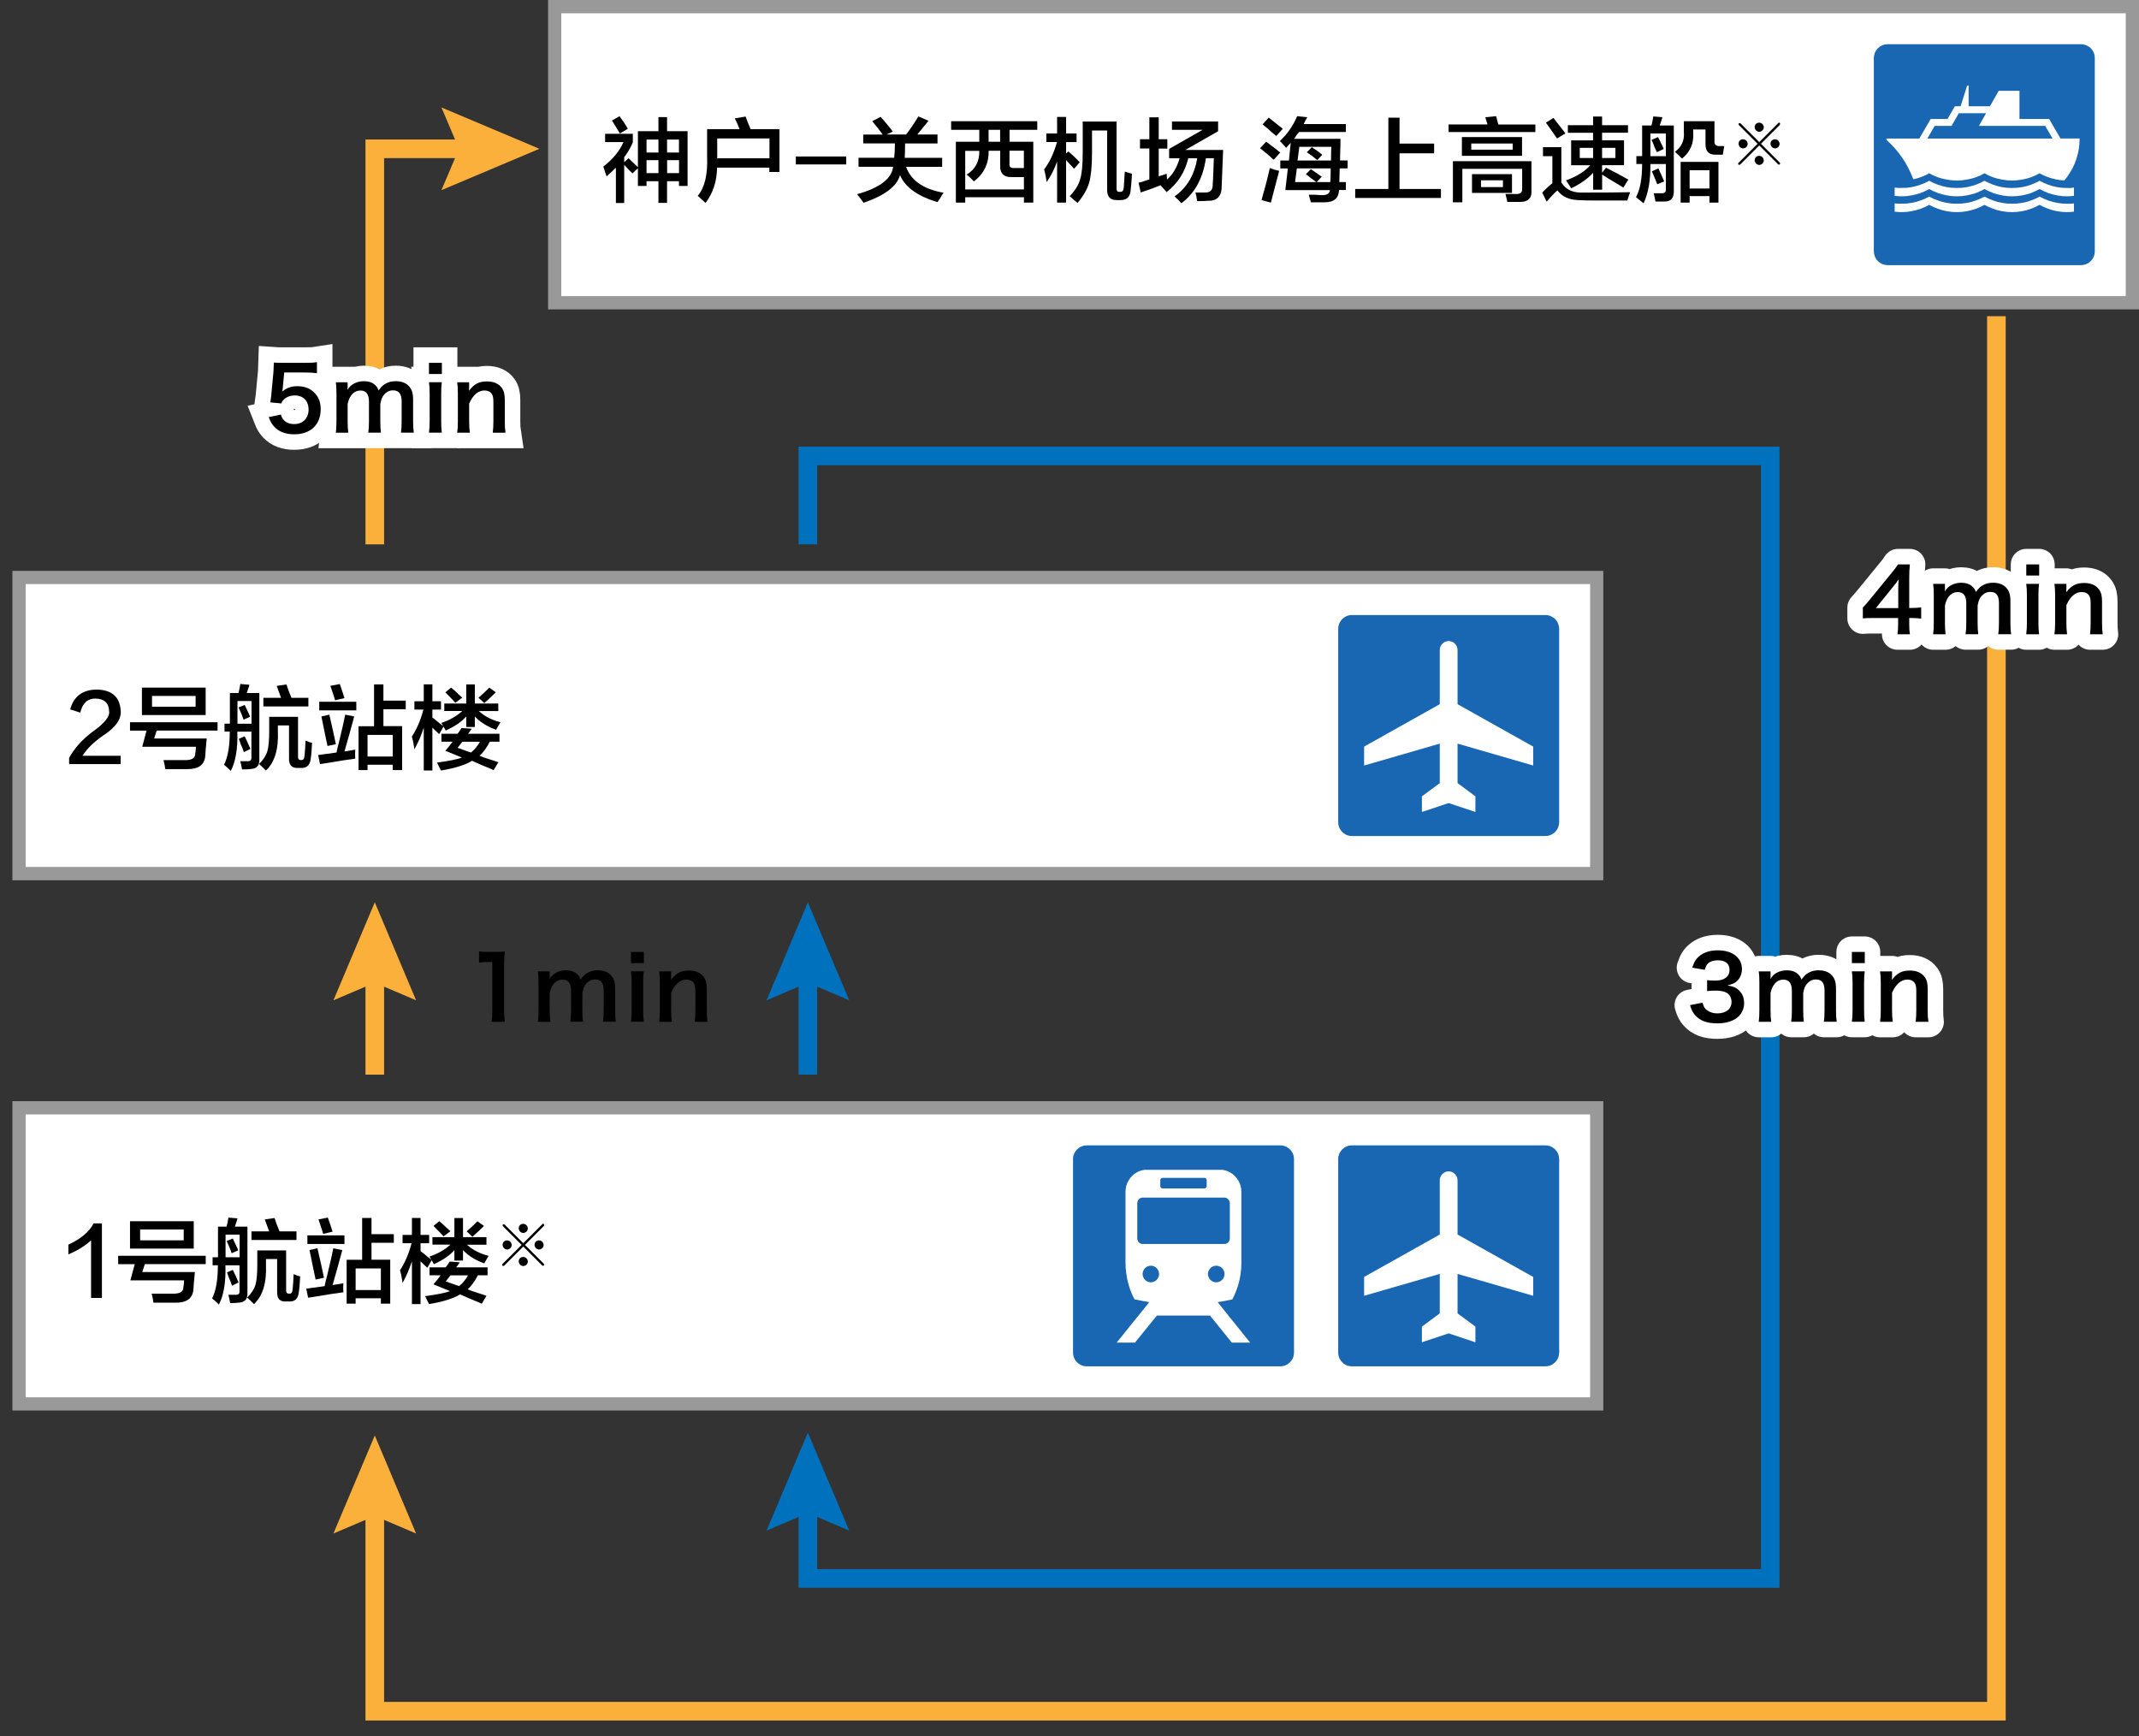<?xml version="1.0" encoding="UTF-8"?>
<svg xmlns="http://www.w3.org/2000/svg" width="345" height="280" viewBox="0 0 345 280">
  <rect x="0" y="0" width="345" height="280" fill="#333333" stroke="none"/>
  <defs>
    <style>
      .cls-1 {
        fill: #1967b2;
      }

      .cls-1, .cls-2, .cls-3, .cls-4, .cls-5, .cls-6, .cls-7 {
        stroke-width: 0px;
      }

      .cls-2, .cls-8, .cls-9, .cls-10, .cls-11 {
        fill: none;
      }

      .cls-8 {
        stroke: #fbb03b;
      }

      .cls-8, .cls-9 {
        stroke-miterlimit: 10;
        stroke-width: 3px;
      }

      .cls-3 {
        fill: #fbb03b;
      }

      .cls-4 {
        fill: #999;
      }

      .cls-5 {
        fill: #000;
      }

      .cls-9 {
        stroke: #0071bc;
      }

      .cls-10, .cls-11 {
        stroke: #fff;
        stroke-width: 5px;
      }

      .cls-11 {
        stroke-linecap: round;
        stroke-linejoin: round;
      }

      .cls-6 {
        fill: #fff;
      }

      .cls-7 {
        fill: #0071bc;
      }
    </style>
  </defs>
  <g id="_レイヤー_1" data-name="レイヤー 1">
    <rect class="cls-2" width="345" height="280"/>
    <g>
      <rect class="cls-6" x="89.47" y="1.07" width="254.47" height="47.76"/>
      <path class="cls-4" d="M342.86,2.14v45.62H90.53V2.14h252.33M345,0H88.4v49.9h256.6V0h0Z"/>
    </g>
    <g>
      <polygon class="cls-1" points="304.47 42.77 304.1 42.73 303.76 42.65 303.44 42.52 303.15 42.33 302.89 42.11 302.66 41.85 302.48 41.56 302.35 41.24 302.27 40.9 302.23 40.53 302.23 9.35 302.27 9 302.35 8.64 302.48 8.33 302.66 8.04 302.89 7.78 303.15 7.56 303.44 7.38 303.76 7.24 304.1 7.16 304.47 7.13 335.64 7.13 336 7.16 336.34 7.24 336.66 7.38 336.96 7.56 337.22 7.78 337.44 8.04 337.62 8.33 337.76 8.64 337.84 9 337.87 9.35 337.87 40.53 337.84 40.9 337.76 41.24 337.62 41.56 337.44 41.85 337.22 42.11 336.96 42.33 336.66 42.52 336.34 42.65 336 42.73 335.64 42.77 304.47 42.77"/>
      <path class="cls-6" d="M305.59,30.25l.55.06h.56s.8-.02.8-.02l.78-.1.76-.17.73-.23.72-.29.67-.34.67.34.72.29.73.23.76.17.78.1.8.03.8-.03.78-.1.76-.17.74-.23.7-.29.67-.34.69.34.7.29.72.23.76.17.78.1.8.03.8-.03.78-.1.76-.17.73-.23.7-.29.67-.34.68.34.7.29.73.23.76.17.77.1.8.03h.56s.55-.07.55-.07v1.34l-.55.05-.56.02-.8-.03-.77-.11-.76-.17-.73-.22-.7-.3-.68-.34-.67.34-.7.3-.73.22-.76.17-.78.11-.8.03-.8-.03-.78-.11-.76-.17-.72-.22-.7-.3-.69-.34-.67.34-.7.3-.74.22-.76.17-.78.11-.8.03-.8-.03-.78-.11-.76-.17-.73-.22-.72-.3-.67-.34-.67.34-.72.3-.73.22-.76.17-.78.11-.8.03-.56-.02-.55-.05v-1.34ZM305.59,32.8l.55.05h.56s.8-.02.8-.02l.78-.1.76-.16.73-.24.72-.28.67-.34.67.34.72.28.73.24.76.16.78.1.8.03.8-.03.78-.1.76-.16.74-.24.7-.28.67-.34.69.34.7.28.72.24.76.16.78.1.8.03.8-.03.78-.1.76-.16.73-.24.7-.28.67-.34.68.34.7.28.73.24.76.16.77.1.8.03h.56s.55-.06.55-.06v1.34l-.55.05-.56.02-.8-.03-.77-.11-.76-.17-.73-.23-.7-.29-.68-.34-.67.34-.7.29-.73.23-.76.17-.78.11-.8.03-.8-.03-.78-.11-.76-.17-.72-.23-.7-.29-.69-.34-.67.34-.7.29-.74.23-.76.17-.78.11-.8.03-.8-.03-.78-.11-.76-.17-.73-.23-.72-.29-.67-.34-.67.34-.72.29-.73.23-.76.17-.78.11-.8.03-.56-.02-.55-.05v-1.34Z"/>
      <path class="cls-6" d="M310.86,22.35l1.19-2.05h2.72l1.17-2.04h4.4l-1.16,2.04h10.69l1.19,2.05h-20.19ZM332.34,22.35l-1.83-3.16h-4.79v-4.54h-3.35l-1.41,2.49h-3.44v-3.34h-.23l-1.07,3.34h-.92l-1.18,2.05h-2.72l-1.83,3.16h-5.3v.22l.7.66.66.7.62.75.57.78.52.81.47.86.42.88.37.91.67-.17.65-.22.63-.26.61-.32.67.35.72.29.73.22.76.16.78.11.8.03.8-.03.78-.11.76-.16.74-.22.7-.29.67-.35.69.35.7.29.72.22.76.16.78.11.8.03.8-.03.78-.11.76-.16.73-.22.7-.29.67-.35.61.32.64.26.66.22.67.17.7.12.72.06.49-.63.44-.67.4-.69.34-.74.27-.76.23-.79.16-.8.1-.83.03-.85h-3.09Z"/>
    </g>
    <g>
      <rect class="cls-6" x="3.07" y="93.15" width="254.47" height="47.76"/>
      <path class="cls-4" d="M256.47,94.21v45.62H4.14v-45.62h252.33M258.6,92.08H2v49.9h256.6v-49.9h0Z"/>
    </g>
    <g>
      <rect class="cls-6" x="3.07" y="178.68" width="254.47" height="47.76"/>
      <path class="cls-4" d="M256.47,179.75v45.62H4.14v-45.62h252.33M258.6,177.61H2v49.9h256.6v-49.9h0Z"/>
    </g>
    <g>
      <polygon class="cls-1" points="175.29 220.38 174.93 220.35 174.59 220.27 174.27 220.13 173.98 219.95 173.72 219.73 173.5 219.47 173.31 219.18 173.18 218.86 173.09 218.51 173.07 218.16 173.07 186.96 173.09 186.6 173.18 186.26 173.31 185.94 173.5 185.66 173.72 185.39 173.98 185.17 174.27 184.98 174.59 184.85 174.93 184.76 175.29 184.74 206.49 184.74 206.84 184.76 207.19 184.85 207.51 184.98 207.8 185.17 208.06 185.39 208.28 185.66 208.47 185.94 208.6 186.26 208.68 186.6 208.71 186.96 208.71 218.16 208.68 218.51 208.6 218.86 208.47 219.18 208.28 219.47 208.06 219.73 207.8 219.95 207.51 220.13 207.19 220.27 206.84 220.35 206.49 220.38 175.29 220.38"/>
      <path class="cls-6" d="M194.82,205.49l.04-.27.08-.25.12-.23.16-.2.2-.17.23-.12.25-.08.27-.02.26.02.25.08.23.12.2.17.17.2.12.23.08.25.02.27-.02.27-.08.24-.12.23-.17.2-.2.17-.23.12-.25.08-.26.03-.27-.03-.25-.08-.23-.12-.2-.17-.16-.2-.12-.23-.08-.24-.04-.27ZM185.62,206.83l-.27-.03-.24-.08-.23-.12-.2-.17-.16-.2-.12-.23-.08-.24-.03-.27.03-.27.08-.25.12-.23.16-.2.2-.17.23-.12.24-.08.27-.02.26.02.25.08.23.12.2.17.16.2.12.23.08.25.03.27-.03.27-.08.24-.12.23-.16.2-.2.17-.23.12-.25.08-.26.03ZM183.43,199.75v-5.7l.03-.23.09-.22.13-.18.19-.14.21-.09.24-.03h13.14l.25.03.21.09.17.14.14.18.09.22.04.23v5.7l-.04.24-.09.21-.14.19-.17.13-.21.1-.25.02h-13.14l-.24-.02-.21-.1-.19-.13-.13-.19-.09-.21-.03-.24ZM187.14,190.34l.03-.14.08-.12.11-.06.13-.04h6.77l.15.04.11.06.08.12.03.14v.99l-.03.13-.08.11-.11.08-.15.03h-6.77l-.13-.03-.11-.08-.08-.11-.03-.13v-.99ZM196.41,210.02l1.19-.2,1.16-.24.37-.76.32-.79.27-.82.22-.84.15-.86.1-.89.03-.9v-11.52l-.03-.48-.1-.46-.15-.44-.21-.4-.26-.38-.29-.34-.33-.31-.39-.25-.4-.21-.43-.15-.46-.1h-12.59l-.46.1-.44.15-.41.21-.37.25-.33.31-.3.34-.25.38-.21.4-.15.44-.09.46-.04.48v11.52l.04.9.1.88.15.86.21.84.26.82.32.79.37.76,1.19.24,1.2.21-5.26,6.53h2.95l3.53-4.36h8.57l3.52,4.36h2.95l-5.23-6.52Z"/>
    </g>
    <g>
      <polygon class="cls-1" points="218.06 134.84 217.69 134.82 217.35 134.73 217.03 134.6 216.74 134.41 216.48 134.19 216.27 133.93 216.08 133.64 215.95 133.32 215.86 132.98 215.84 132.62 215.84 101.42 215.86 101.06 215.95 100.72 216.08 100.4 216.27 100.12 216.48 99.85 216.74 99.63 217.03 99.45 217.35 99.31 217.69 99.22 218.06 99.2 249.26 99.2 249.6 99.22 249.96 99.31 250.27 99.45 250.56 99.63 250.83 99.85 251.05 100.12 251.23 100.4 251.36 100.72 251.44 101.06 251.48 101.42 251.48 132.62 251.44 132.98 251.36 133.32 251.23 133.64 251.05 133.93 250.83 134.19 250.56 134.41 250.27 134.6 249.96 134.73 249.6 134.82 249.26 134.84 218.06 134.84"/>
      <polygon class="cls-6" points="233.65 103.39 233.93 103.43 234.21 103.51 234.45 103.64 234.66 103.82 234.83 104.04 234.98 104.29 235.06 104.58 235.09 104.88 235.09 113.58 247.29 120.42 247.29 123.47 235.09 119.94 235.09 126.31 237.97 128.44 237.97 130.96 233.65 129.53 229.34 130.96 229.34 128.44 232.22 126.31 232.22 119.94 220.02 123.47 220.02 120.42 232.22 113.58 232.22 104.88 232.24 104.58 232.33 104.29 232.46 104.04 232.64 103.82 232.86 103.64 233.1 103.51 233.36 103.43 233.65 103.39"/>
    </g>
    <g>
      <polygon class="cls-1" points="218.06 220.38 217.69 220.35 217.35 220.27 217.03 220.14 216.74 219.95 216.48 219.72 216.27 219.46 216.08 219.18 215.95 218.86 215.86 218.52 215.84 218.16 215.84 186.96 215.86 186.59 215.95 186.25 216.08 185.93 216.27 185.65 216.48 185.39 216.74 185.17 217.03 184.98 217.35 184.84 217.69 184.76 218.06 184.74 249.26 184.74 249.6 184.76 249.96 184.84 250.27 184.98 250.56 185.17 250.83 185.39 251.05 185.65 251.23 185.93 251.36 186.25 251.44 186.59 251.48 186.96 251.48 218.16 251.44 218.52 251.36 218.86 251.23 219.18 251.05 219.46 250.83 219.72 250.56 219.95 250.27 220.14 249.96 220.27 249.6 220.35 249.26 220.38 218.06 220.38"/>
      <polygon class="cls-6" points="233.65 188.93 233.93 188.96 234.21 189.04 234.45 189.18 234.66 189.36 234.83 189.57 234.98 189.83 235.06 190.12 235.09 190.41 235.09 199.12 247.29 205.96 247.29 209 235.09 205.47 235.09 211.84 237.97 213.97 237.97 216.5 233.65 215.06 229.34 216.5 229.34 213.97 232.22 211.84 232.22 205.47 220.02 209 220.02 205.96 232.22 199.12 232.22 190.41 232.24 190.12 232.33 189.83 232.46 189.57 232.64 189.36 232.86 189.18 233.1 189.04 233.36 188.96 233.65 188.93"/>
    </g>
    <g>
      <polyline class="cls-8" points="60.45 87.8 60.45 24 76.25 24"/>
      <polygon class="cls-3" points="71.2 30.67 74.03 24 71.2 17.33 87 24 71.2 30.67"/>
    </g>
    <g>
      <line class="cls-8" x1="60.45" y1="173.33" x2="60.45" y2="156.28"/>
      <polygon class="cls-3" points="67.11 161.34 60.45 158.5 53.78 161.34 60.45 145.53 67.11 161.34"/>
    </g>
    <g>
      <polyline class="cls-8" points="60.45 242.28 60.45 276 322 276 322 51"/>
      <polygon class="cls-3" points="53.78 247.34 60.45 244.5 67.11 247.34 60.45 231.53 53.78 247.34"/>
    </g>
    <g>
      <line class="cls-9" x1="130.3" y1="173.33" x2="130.3" y2="156.28"/>
      <polygon class="cls-7" points="136.97 161.34 130.3 158.5 123.64 161.34 130.3 145.53 136.97 161.34"/>
    </g>
    <g>
      <polyline class="cls-9" points="130.3 87.8 130.3 73.54 285.52 73.54 285.52 254.59 130.3 254.59 130.3 241.81"/>
      <polygon class="cls-7" points="136.97 246.87 130.3 244.04 123.64 246.87 130.3 231.07 136.97 246.87"/>
    </g>
  </g>
  <g id="_多言語用所要時間" data-name="多言語用所要時間">
    <g>
      <path class="cls-5" d="M79.29,164.81c.08-.55.11-1.1.11-1.84v-7.8h-.68c-.52,0-.93.03-1.46.08v-1.8c.44.07.75.08,1.42.08h1.3c.72,0,.93-.01,1.44-.07-.08.84-.11,1.49-.11,2.34v7.17c0,.75.03,1.26.11,1.84h-2.14Z"/>
      <path class="cls-5" d="M86.76,164.81c.07-.61.1-1.08.1-1.84v-4.45c0-.89-.03-1.3-.1-1.84h1.9v.72c0,.08,0,.3-.01.52.41-.86,1.46-1.42,2.63-1.42.76,0,1.39.21,1.83.64.25.23.37.41.54.85.48-.64.75-.89,1.19-1.12.47-.25.95-.37,1.59-.37.91,0,1.64.28,2.12.81.47.51.67,1.15.67,2.15v3.5c0,.79.03,1.26.11,1.84h-2.07c.08-.58.11-1.01.11-1.84v-3.17c0-1.25-.44-1.81-1.39-1.81-.47,0-.82.13-1.16.42-.5.42-.72.88-.89,1.76v2.8c0,.78.03,1.26.1,1.84h-2.04c.08-.59.11-1.03.11-1.84v-3.17c0-1.19-.45-1.78-1.37-1.78-.59,0-1.08.24-1.46.74-.31.41-.45.74-.61,1.42v2.8c0,.76.03,1.19.1,1.84h-2Z"/>
      <path class="cls-5" d="M103.85,153.54v1.8h-2.08v-1.8h2.08ZM103.84,156.68c-.07.52-.1.99-.1,1.85v4.42c0,.78.03,1.26.1,1.85h-2.07c.08-.64.11-1.13.11-1.84v-4.45c0-.78-.03-1.26-.11-1.84h2.07Z"/>
      <path class="cls-5" d="M106.32,164.81c.08-.61.11-1.05.11-1.84v-4.45c0-.78-.03-1.26-.11-1.84h1.93v.75c0,.21,0,.25-.03.61.86-1.1,1.61-1.5,2.89-1.5,1.09,0,1.9.35,2.41,1.05.34.47.48,1.03.48,1.98v3.4c0,.78.03,1.32.11,1.84h-2.05c.07-.64.1-1.12.1-1.84v-3.14c0-.59-.07-.98-.24-1.25-.23-.37-.65-.58-1.19-.58-1.02,0-1.85.71-2.48,2.11v2.86c0,.69.03,1.23.11,1.84h-2.04Z"/>
    </g>
    <g>
      <g>
        <path class="cls-11" d="M274.61,161.74c.18.65.31.88.67,1.16.47.37,1.03.55,1.71.55,1.4,0,2.29-.72,2.29-1.84,0-.65-.28-1.19-.79-1.49-.34-.2-1.01-.34-1.63-.34s-1.03.01-1.52.07v-1.76c.45.06.76.07,1.37.07,1.42,0,2.25-.65,2.25-1.74,0-.98-.67-1.53-1.87-1.53-.69,0-1.2.16-1.54.44-.28.27-.42.51-.59,1.09l-2.02-.34c.35-1.05.68-1.54,1.35-2.02.72-.52,1.64-.78,2.78-.78,2.36,0,3.89,1.19,3.89,3.03,0,.85-.37,1.63-.98,2.08-.31.24-.62.35-1.37.55,1.01.16,1.53.4,2.02.95.47.52.68,1.12.68,1.95,0,.76-.33,1.54-.85,2.07-.78.75-1.97,1.15-3.48,1.15-1.66,0-2.79-.42-3.6-1.35-.35-.4-.54-.76-.79-1.59l2.02-.4Z"/>
        <path class="cls-11" d="M283.67,164.81c.07-.61.1-1.08.1-1.84v-4.45c0-.89-.03-1.3-.1-1.84h1.9v.72c0,.08,0,.3-.01.52.41-.86,1.46-1.42,2.63-1.42.76,0,1.39.21,1.83.64.25.23.37.41.54.85.48-.64.75-.89,1.19-1.12.47-.25.95-.37,1.59-.37.91,0,1.64.28,2.12.81.47.51.67,1.15.67,2.15v3.5c0,.79.03,1.26.11,1.84h-2.07c.08-.58.11-1.01.11-1.84v-3.17c0-1.25-.44-1.81-1.39-1.81-.47,0-.82.13-1.16.42-.5.42-.72.88-.89,1.76v2.8c0,.78.03,1.26.1,1.84h-2.04c.08-.59.11-1.03.11-1.84v-3.17c0-1.19-.45-1.78-1.37-1.78-.59,0-1.08.24-1.46.74-.31.41-.45.74-.61,1.42v2.8c0,.76.03,1.19.1,1.84h-2Z"/>
        <path class="cls-11" d="M300.77,153.54v1.8h-2.08v-1.8h2.08ZM300.76,156.68c-.07.52-.1.99-.1,1.85v4.42c0,.78.03,1.26.1,1.85h-2.07c.08-.64.11-1.13.11-1.84v-4.45c0-.78-.03-1.26-.11-1.84h2.07Z"/>
        <path class="cls-11" d="M303.24,164.81c.08-.61.11-1.05.11-1.84v-4.45c0-.78-.03-1.26-.11-1.84h1.93v.75c0,.21,0,.25-.03.61.86-1.1,1.61-1.5,2.89-1.5,1.09,0,1.9.35,2.41,1.05.34.47.48,1.03.48,1.98v3.4c0,.78.03,1.32.11,1.84h-2.05c.07-.64.1-1.12.1-1.84v-3.14c0-.59-.07-.98-.24-1.25-.23-.37-.65-.58-1.19-.58-1.02,0-1.85.71-2.48,2.11v2.86c0,.69.03,1.23.11,1.84h-2.04Z"/>
      </g>
      <g>
        <path class="cls-5" d="M274.61,161.74c.18.65.31.88.67,1.16.47.37,1.03.55,1.71.55,1.4,0,2.29-.72,2.29-1.84,0-.65-.28-1.19-.79-1.49-.34-.2-1.01-.34-1.63-.34s-1.03.01-1.52.07v-1.76c.45.06.76.07,1.37.07,1.42,0,2.25-.65,2.25-1.74,0-.98-.67-1.53-1.87-1.53-.69,0-1.2.16-1.54.44-.28.27-.42.51-.59,1.09l-2.02-.34c.35-1.05.68-1.54,1.35-2.02.72-.52,1.64-.78,2.78-.78,2.36,0,3.89,1.19,3.89,3.03,0,.85-.37,1.63-.98,2.08-.31.24-.62.35-1.37.55,1.01.16,1.53.4,2.02.95.47.52.68,1.12.68,1.95,0,.76-.33,1.54-.85,2.07-.78.75-1.97,1.15-3.48,1.15-1.66,0-2.79-.42-3.6-1.35-.35-.4-.54-.76-.79-1.59l2.02-.4Z"/>
        <path class="cls-5" d="M283.67,164.81c.07-.61.1-1.08.1-1.84v-4.45c0-.89-.03-1.3-.1-1.84h1.9v.72c0,.08,0,.3-.01.52.41-.86,1.46-1.42,2.63-1.42.76,0,1.39.21,1.83.64.25.23.37.41.54.85.48-.64.75-.89,1.19-1.12.47-.25.95-.37,1.59-.37.91,0,1.64.28,2.12.81.47.51.67,1.15.67,2.15v3.5c0,.79.03,1.26.11,1.84h-2.07c.08-.58.11-1.01.11-1.84v-3.17c0-1.25-.44-1.81-1.39-1.81-.47,0-.82.13-1.16.42-.5.42-.72.88-.89,1.76v2.8c0,.78.03,1.26.1,1.84h-2.04c.08-.59.11-1.03.11-1.84v-3.17c0-1.19-.45-1.78-1.37-1.78-.59,0-1.08.24-1.46.74-.31.41-.45.74-.61,1.42v2.8c0,.76.03,1.19.1,1.84h-2Z"/>
        <path class="cls-5" d="M300.77,153.54v1.8h-2.08v-1.8h2.08ZM300.76,156.68c-.07.52-.1.99-.1,1.85v4.42c0,.78.03,1.26.1,1.85h-2.07c.08-.64.11-1.13.11-1.84v-4.45c0-.78-.03-1.26-.11-1.84h2.07Z"/>
        <path class="cls-5" d="M303.24,164.81c.08-.61.11-1.05.11-1.84v-4.45c0-.78-.03-1.26-.11-1.84h1.93v.75c0,.21,0,.25-.03.61.86-1.1,1.61-1.5,2.89-1.5,1.09,0,1.9.35,2.41,1.05.34.47.48,1.03.48,1.98v3.4c0,.78.03,1.32.11,1.84h-2.05c.07-.64.1-1.12.1-1.84v-3.14c0-.59-.07-.98-.24-1.25-.23-.37-.65-.58-1.19-.58-1.02,0-1.85.71-2.48,2.11v2.86c0,.69.03,1.23.11,1.84h-2.04Z"/>
      </g>
    </g>
    <g>
      <g>
        <path class="cls-10" d="M45.29,66.86c.13.41.23.59.42.82.4.48.99.72,1.74.72,1.4,0,2.32-.93,2.32-2.34s-.88-2.28-2.22-2.28c-.69,0-1.32.23-1.76.65-.2.2-.3.33-.42.64l-1.77-.17c.14-1.01.16-1.08.18-1.47l.33-3.51c.01-.25.04-.74.06-1.44.42.03.75.04,1.5.04h3.48c.98,0,1.33-.01,1.97-.11v1.78c-.62-.08-1.18-.11-1.95-.11h-3.33l-.23,2.48c-.01.11-.04.31-.08.59.69-.59,1.44-.86,2.42-.86,1.15,0,2.07.34,2.76,1.06.69.68,1.01,1.53,1.01,2.66,0,2.49-1.63,4.04-4.26,4.04-1.4,0-2.45-.4-3.23-1.23-.38-.41-.58-.75-.89-1.54l1.95-.41Z"/>
        <path class="cls-10" d="M54.17,69.79c.07-.61.1-1.08.1-1.84v-4.45c0-.89-.03-1.3-.1-1.84h1.9v.72c0,.08,0,.3-.01.52.41-.86,1.46-1.42,2.63-1.42.76,0,1.39.21,1.83.64.25.23.37.41.54.85.48-.64.75-.89,1.19-1.12.47-.25.95-.37,1.59-.37.91,0,1.64.28,2.12.81.47.51.67,1.15.67,2.15v3.5c0,.79.03,1.26.11,1.84h-2.07c.08-.58.11-1.01.11-1.84v-3.17c0-1.25-.44-1.81-1.39-1.81-.47,0-.82.13-1.16.42-.5.42-.72.88-.89,1.76v2.8c0,.78.03,1.26.1,1.84h-2.04c.08-.59.11-1.03.11-1.84v-3.17c0-1.19-.45-1.78-1.37-1.78-.59,0-1.08.24-1.46.74-.31.41-.45.74-.61,1.42v2.8c0,.76.03,1.19.1,1.84h-2Z"/>
        <path class="cls-10" d="M71.27,58.52v1.8h-2.08v-1.8h2.08ZM71.26,61.66c-.07.52-.1.99-.1,1.85v4.42c0,.78.03,1.26.1,1.85h-2.07c.08-.64.11-1.13.11-1.84v-4.45c0-.78-.03-1.26-.11-1.84h2.07Z"/>
        <path class="cls-10" d="M73.74,69.79c.08-.61.11-1.05.11-1.84v-4.45c0-.78-.03-1.26-.11-1.84h1.93v.75c0,.21,0,.25-.03.61.86-1.1,1.61-1.5,2.89-1.5,1.09,0,1.9.35,2.41,1.05.34.47.48,1.03.48,1.98v3.4c0,.78.03,1.32.11,1.84h-2.05c.07-.64.1-1.12.1-1.84v-3.14c0-.59-.07-.98-.24-1.25-.23-.37-.65-.58-1.19-.58-1.02,0-1.85.71-2.48,2.11v2.86c0,.69.03,1.23.11,1.84h-2.04Z"/>
      </g>
      <g>
        <path class="cls-5" d="M45.29,66.86c.13.41.23.59.42.82.4.48.99.72,1.74.72,1.4,0,2.32-.93,2.32-2.34s-.88-2.28-2.22-2.28c-.69,0-1.32.23-1.76.65-.2.2-.3.33-.42.64l-1.77-.17c.14-1.01.16-1.08.18-1.47l.33-3.51c.01-.25.04-.74.06-1.44.42.03.75.04,1.5.04h3.48c.98,0,1.33-.01,1.97-.11v1.78c-.62-.08-1.18-.11-1.95-.11h-3.33l-.23,2.48c-.01.11-.04.31-.08.59.69-.59,1.44-.86,2.42-.86,1.15,0,2.07.34,2.76,1.06.69.68,1.01,1.53,1.01,2.66,0,2.49-1.63,4.04-4.26,4.04-1.4,0-2.45-.4-3.23-1.23-.38-.41-.58-.75-.89-1.54l1.95-.41Z"/>
        <path class="cls-5" d="M54.17,69.79c.07-.61.1-1.08.1-1.84v-4.45c0-.89-.03-1.3-.1-1.84h1.9v.72c0,.08,0,.3-.01.52.41-.86,1.46-1.42,2.63-1.42.76,0,1.39.21,1.83.64.25.23.37.41.54.85.48-.64.75-.89,1.19-1.12.47-.25.95-.37,1.59-.37.91,0,1.64.28,2.12.81.47.51.67,1.15.67,2.15v3.5c0,.79.03,1.26.11,1.84h-2.07c.08-.58.11-1.01.11-1.84v-3.17c0-1.25-.44-1.81-1.39-1.81-.47,0-.82.13-1.16.42-.5.42-.72.88-.89,1.76v2.8c0,.78.03,1.26.1,1.84h-2.04c.08-.59.11-1.03.11-1.84v-3.17c0-1.19-.45-1.78-1.37-1.78-.59,0-1.08.24-1.46.74-.31.41-.45.74-.61,1.42v2.8c0,.76.03,1.19.1,1.84h-2Z"/>
        <path class="cls-5" d="M71.27,58.52v1.8h-2.08v-1.8h2.08ZM71.26,61.66c-.07.52-.1.99-.1,1.85v4.42c0,.78.03,1.26.1,1.85h-2.07c.08-.64.11-1.13.11-1.84v-4.45c0-.78-.03-1.26-.11-1.84h2.07Z"/>
        <path class="cls-5" d="M73.74,69.79c.08-.61.11-1.05.11-1.84v-4.45c0-.78-.03-1.26-.11-1.84h1.93v.75c0,.21,0,.25-.03.61.86-1.1,1.61-1.5,2.89-1.5,1.09,0,1.9.35,2.41,1.05.34.47.48,1.03.48,1.98v3.4c0,.78.03,1.32.11,1.84h-2.05c.07-.64.1-1.12.1-1.84v-3.14c0-.59-.07-.98-.24-1.25-.23-.37-.65-.58-1.19-.58-1.02,0-1.85.71-2.48,2.11v2.86c0,.69.03,1.23.11,1.84h-2.04Z"/>
      </g>
    </g>
    <g>
      <g>
        <path class="cls-11" d="M309.87,99.78c-.52-.07-.82-.08-1.42-.1h-.51v1.01c0,.72.03,1.09.11,1.61h-2.01c.08-.5.11-.93.11-1.64v-.98h-3.92c-.84,0-1.29.01-1.77.06v-1.74c.48-.52.64-.71,1.13-1.3l3.36-4.11c.62-.75.85-1.05,1.18-1.56h1.91c-.08.82-.1,1.32-.1,2.39v4.64h.5c.57,0,.91-.03,1.43-.1v1.81ZM306.17,95.15c0-.67.01-1.12.07-1.7-.28.41-.45.64-.96,1.26l-2.72,3.37h3.61v-2.93Z"/>
        <path class="cls-11" d="M311.8,102.3c.07-.61.1-1.08.1-1.84v-4.45c0-.89-.03-1.3-.1-1.84h1.9v.72c0,.08,0,.3-.01.52.41-.86,1.46-1.42,2.63-1.42.76,0,1.39.21,1.83.64.25.23.37.41.54.85.48-.64.75-.89,1.19-1.12.47-.25.95-.37,1.59-.37.91,0,1.64.28,2.12.81.47.51.67,1.15.67,2.15v3.5c0,.79.03,1.26.11,1.84h-2.07c.08-.58.11-1.01.11-1.84v-3.17c0-1.25-.44-1.81-1.39-1.81-.47,0-.82.13-1.16.42-.5.42-.72.88-.89,1.76v2.8c0,.78.03,1.26.1,1.84h-2.04c.08-.59.11-1.03.11-1.84v-3.17c0-1.19-.45-1.78-1.37-1.78-.59,0-1.08.24-1.46.74-.31.41-.45.74-.61,1.42v2.8c0,.76.03,1.19.1,1.84h-2Z"/>
        <path class="cls-11" d="M328.9,91.03v1.8h-2.08v-1.8h2.08ZM328.88,94.18c-.07.52-.1.99-.1,1.85v4.42c0,.78.03,1.26.1,1.85h-2.07c.08-.64.11-1.13.11-1.84v-4.45c0-.78-.03-1.26-.11-1.84h2.07Z"/>
        <path class="cls-11" d="M331.36,102.3c.08-.61.11-1.05.11-1.84v-4.45c0-.78-.03-1.26-.11-1.84h1.93v.75c0,.21,0,.25-.03.61.86-1.1,1.61-1.5,2.89-1.5,1.09,0,1.9.35,2.41,1.05.34.47.48,1.03.48,1.98v3.4c0,.78.03,1.32.11,1.84h-2.05c.07-.64.1-1.12.1-1.84v-3.14c0-.59-.07-.98-.24-1.25-.23-.37-.65-.58-1.19-.58-1.02,0-1.85.71-2.48,2.11v2.86c0,.69.03,1.23.11,1.84h-2.04Z"/>
      </g>
      <g>
        <path class="cls-5" d="M309.87,99.78c-.52-.07-.82-.08-1.42-.1h-.51v1.01c0,.72.03,1.09.11,1.61h-2.01c.08-.5.11-.93.11-1.64v-.98h-3.92c-.84,0-1.29.01-1.77.06v-1.74c.48-.52.64-.71,1.13-1.3l3.36-4.11c.62-.75.85-1.05,1.18-1.56h1.91c-.08.82-.1,1.32-.1,2.39v4.64h.5c.57,0,.91-.03,1.43-.1v1.81ZM306.17,95.15c0-.67.01-1.12.07-1.7-.28.41-.45.64-.96,1.26l-2.72,3.37h3.61v-2.93Z"/>
        <path class="cls-5" d="M311.8,102.3c.07-.61.1-1.08.1-1.84v-4.45c0-.89-.03-1.3-.1-1.84h1.9v.72c0,.08,0,.3-.01.52.41-.86,1.46-1.42,2.63-1.42.76,0,1.39.21,1.83.64.25.23.37.41.54.85.48-.64.75-.89,1.19-1.12.47-.25.95-.37,1.59-.37.91,0,1.64.28,2.12.81.47.51.67,1.15.67,2.15v3.5c0,.79.03,1.26.11,1.84h-2.07c.08-.58.11-1.01.11-1.84v-3.17c0-1.25-.44-1.81-1.39-1.81-.47,0-.82.13-1.16.42-.5.42-.72.88-.89,1.76v2.8c0,.78.03,1.26.1,1.84h-2.04c.08-.59.11-1.03.11-1.84v-3.17c0-1.19-.45-1.78-1.37-1.78-.59,0-1.08.24-1.46.74-.31.41-.45.74-.61,1.42v2.8c0,.76.03,1.19.1,1.84h-2Z"/>
        <path class="cls-5" d="M328.9,91.03v1.8h-2.08v-1.8h2.08ZM328.88,94.18c-.07.52-.1.99-.1,1.85v4.42c0,.78.03,1.26.1,1.85h-2.07c.08-.64.11-1.13.11-1.84v-4.45c0-.78-.03-1.26-.11-1.84h2.07Z"/>
        <path class="cls-5" d="M331.36,102.3c.08-.61.11-1.05.11-1.84v-4.45c0-.78-.03-1.26-.11-1.84h1.93v.75c0,.21,0,.25-.03.61.86-1.1,1.61-1.5,2.89-1.5,1.09,0,1.9.35,2.41,1.05.34.47.48,1.03.48,1.98v3.4c0,.78.03,1.32.11,1.84h-2.05c.07-.64.1-1.12.1-1.84v-3.14c0-.59-.07-.98-.24-1.25-.23-.37-.65-.58-1.19-.58-1.02,0-1.85.71-2.48,2.11v2.86c0,.69.03,1.23.11,1.84h-2.04Z"/>
      </g>
    </g>
  </g>
  <g id="ch1">
    <g>
      <path class="cls-5" d="M102.02,27.98c-.12-.12-.33-.33-.64-.64-.31-.35-.54-.6-.7-.76v6.16h-1.34v-5.69c-.46.46-.97.93-1.51,1.39-.16-.46-.33-.99-.52-1.57,1.55-1.2,2.63-2.52,3.25-3.95h-2.96v-1.34h4.47v1.39c-.39.89-.85,1.69-1.39,2.38v.81l.7-.64c.58.54,1.08,1.03,1.51,1.45v-5.81h3.31v-2.27h1.39v2.27h3.31v8.83h-1.39v-.76h-1.92v3.49h-1.39v-3.49h-1.92v.76h-1.39v-2.85l-.87.81ZM99.98,21.53c-.43-.74-.85-1.43-1.28-2.09l1.22-.7c.5.66.95,1.34,1.34,2.03l-1.28.76ZM104.28,22.51v2.09h1.92v-2.09h-1.92ZM104.28,25.83v2.09h1.92v-2.09h-1.92ZM109.51,22.51h-1.92v2.09h1.92v-2.09ZM107.6,25.83v2.09h1.92v-2.09h-1.92Z"/>
      <path class="cls-5" d="M113.82,32.74c-.46-.39-.89-.78-1.28-1.16,1.12-1.32,1.63-3.43,1.51-6.33v-4.42h5.23c-.08-.19-.19-.48-.35-.87-.19-.39-.33-.68-.41-.87l1.74-.29c.23.66.5,1.34.81,2.03h4.65v6.91h-1.63v-.7h-8.43c-.04,2.21-.66,4.11-1.86,5.69ZM115.68,25.24v.29h8.43v-3.2h-8.43v2.91Z"/>
      <path class="cls-5" d="M136.49,26.52h-8.13v-1.28h8.13v1.28Z"/>
      <path class="cls-5" d="M139.23,23.15v-1.45h3.14c-.5-.7-1.07-1.41-1.69-2.15l1.34-.7c.66.7,1.32,1.49,1.98,2.38l-.99.46h3.14c.5-.62,1.16-1.59,1.98-2.91l1.63.7c-.62.78-1.22,1.51-1.8,2.21h3.25v1.45h-5.23c0,1.08-.02,1.86-.06,2.32h6.04v1.45h-5.81c.77,2.21,2.79,3.6,6.04,4.18-.16.19-.35.5-.58.93-.19.27-.33.46-.41.58-3.22-.97-5.23-2.42-6.04-4.36-.46,1.78-2.42,3.27-5.87,4.47-.27-.39-.62-.85-1.05-1.39,3.64-1.01,5.58-2.48,5.81-4.42h-5.58v-1.45h5.75c.08-.66.12-1.43.12-2.32h-5.11Z"/>
      <path class="cls-5" d="M153.41,20.94v-1.39h13.89v1.39h-4.47v1.92h3.83v9.82h-1.51v-.87h-9.47v.87h-1.51v-9.82h3.78v-1.92h-4.53ZM163.06,28.56c-1.16,0-1.74-.58-1.74-1.74v-2.5h-1.86c.04,2.05-.76,3.7-2.38,4.94-.35-.39-.74-.76-1.16-1.1,1.39-.85,2.07-2.13,2.03-3.83h-2.27v6.22h9.47v-1.98h-2.09ZM159.45,20.94v1.92h1.86v-1.92h-1.86ZM162.82,26.46c-.04.46.23.68.81.64h1.51v-2.79h-2.32v2.15Z"/>
      <path class="cls-5" d="M168.76,22.92v-1.39h1.74v-2.67h1.45v2.67h1.69v1.39h-1.69v1.86l.35-.35c.46.35,1.08.93,1.86,1.74l-.93,1.05c-.12-.15-.33-.39-.64-.7-.27-.31-.48-.54-.64-.7v6.86h-1.45v-6.62c-.46,1.28-1.03,2.38-1.69,3.31,0-.08-.02-.21-.06-.41-.12-.74-.23-1.28-.35-1.63.85-1.08,1.55-2.56,2.09-4.42h-1.74ZM173.81,32.74c-.12-.12-.33-.29-.64-.52-.27-.27-.48-.46-.64-.58.89-.93,1.45-1.84,1.69-2.73.27-.85.41-2.27.41-4.24v-5.06h5.46v10.75c0,.43.14.62.41.58h.17c.35.04.54-.19.58-.7.04-.46.1-1.32.17-2.56.43.12.81.23,1.16.35-.08,1.32-.16,2.25-.23,2.79-.12.97-.64,1.45-1.57,1.45h-.7c-1.01,0-1.51-.54-1.51-1.63v-9.59h-2.44v3.66c0,2.09-.16,3.68-.46,4.76-.31,1.05-.93,2.13-1.86,3.25Z"/>
      <path class="cls-5" d="M183.87,23.97v-1.51h1.51v-3.54h1.51v3.54h1.39v1.51h-1.39v4.47l1.28-.41.06.93c.93-.81,1.61-1.96,2.03-3.43h-1.69v-1.51l5.4-3.08h-4.94v-1.34h7.44v1.57l-5.29,3.02h6.1l-.23,5.69c.04,1.7-.68,2.54-2.15,2.5-.35.04-.95.06-1.8.06-.04-.19-.1-.5-.17-.93-.08-.27-.12-.43-.12-.46h1.51c.89.04,1.32-.41,1.28-1.34.04-.43.08-1.26.12-2.5.04-.77.06-1.34.06-1.69h-1.28c-.46,3.22-1.78,5.64-3.95,7.26-.31-.35-.68-.72-1.1-1.1,1.98-1.39,3.2-3.45,3.66-6.16h-1.45c-.54,2.25-1.71,4.07-3.49,5.46-.08-.08-.21-.23-.41-.46-.23-.27-.43-.48-.58-.64-.19.08-.48.19-.87.35-.5.19-1.28.46-2.32.81l-.35-1.57c.27-.04.66-.15,1.16-.35.27-.08.46-.14.58-.17v-5h-1.51Z"/>
      <path class="cls-5" d="M205.44,25.77c-.66-.62-1.39-1.24-2.21-1.86l.99-1.05c.81.58,1.57,1.16,2.27,1.74l-1.05,1.16ZM204.98,32.68l-1.51-.41c.54-1.86.99-3.58,1.34-5.17.46.19.97.35,1.51.46-.62,2.32-1.07,4.03-1.34,5.11ZM205.85,21.93c-.16-.12-.39-.31-.7-.58-.27-.27-.78-.7-1.51-1.28l.99-1.1c.43.35,1.18.95,2.27,1.8l-1.05,1.16ZM207.42,23.85s-.08-.1-.12-.17c-.23-.27-.52-.58-.87-.93,1.2-1.12,2.13-2.46,2.79-4.01l1.63.17c-.23.39-.43.76-.58,1.1h6.8v1.28h-7.55c-.08.12-.21.29-.41.52-.16.27-.29.46-.41.58h7.5v1.05c-.04,1.01-.06,1.82-.06,2.44h1.22v1.28h-1.28l-.06,2.21h1.05v1.28h-1.1c-.04,1.32-.81,1.98-2.32,1.98h-2.21c-.12-.39-.23-.79-.35-1.22h.99c.46.04.83.06,1.1.06.81.04,1.26-.23,1.34-.81h-7.21l.41-3.49h-1.22v-1.28h1.39l.29-2.85c-.23.23-.48.5-.76.81ZM214.57,29.37c.04-.43.06-1.16.06-2.21h-5.46l-.29,2.21h3.43c-.19-.15-.48-.37-.87-.64-.35-.27-.62-.48-.81-.64l.81-.81c.12.08.31.21.58.41.46.31.85.58,1.16.81l-.81.87h2.21ZM209.57,23.68l-.29,2.21h5.4c0-1.16.02-1.9.06-2.21h-5.17ZM212.47,25.83c-.54-.46-1.1-.89-1.69-1.28l.81-.81c.27.19.64.45,1.1.76.23.19.43.35.58.46l-.81.87Z"/>
      <path class="cls-5" d="M218.58,31.93v-1.45h5.35v-11.5h1.8v4.18h5.58v1.57h-5.58v5.75h6.68v1.45h-13.83Z"/>
      <path class="cls-5" d="M233.64,21.29v-1.22h6.28l-.35-1.16,1.74-.17c.12.43.23.87.35,1.34h5.98v1.22h-14ZM234.34,32.62v-6.62h12.67v4.88c.04,1.08-.54,1.65-1.74,1.69h-2.15c-.04-.23-.12-.56-.23-.99-.04-.12-.06-.21-.06-.29h1.63c.74.04,1.08-.23,1.05-.81v-3.25h-9.65v5.4h-1.51ZM235.79,25.13v-3.02h9.7v3.02h-9.7ZM237.3,23.15v.99h6.68v-.99h-6.68ZM237.42,31.11v-3.02h6.45v3.02h-6.45ZM238.87,29.08v1.1h3.54v-1.1h-3.54Z"/>
      <path class="cls-5" d="M249.45,32.51l-.7-1.45c.23-.27.66-.68,1.28-1.22.15-.12.27-.21.35-.29v-4.36h-1.51v-1.45h2.96v5.69c.66,1.08,1.72,1.63,3.2,1.63,3.76,0,6.39-.02,7.9-.06-.19.5-.35.95-.46,1.34h-4.88c-1.24,0-2.23-.02-2.96-.06-1.55-.04-2.69-.56-3.43-1.57-.39.31-.93.87-1.63,1.69-.04.04-.08.08-.12.12ZM251.14,22.34c-.27-.39-.72-1.03-1.34-1.92-.19-.27-.35-.48-.46-.64l1.22-.76c.12.16.31.41.58.76.66.81,1.1,1.39,1.34,1.74l-1.34.81ZM252.88,21.41v-1.22h4.07v-1.39h1.45v1.39h4.18v1.22h-4.18v1.22h3.54v4.01h-3.54v1.22l.64-.81c1.01.5,2.21,1.14,3.6,1.92l-.81,1.28c-.43-.27-1.2-.74-2.32-1.39-.5-.31-.87-.54-1.1-.7v2.44h-1.45v-2.73c-.89.97-2.07,1.8-3.54,2.5-.08-.12-.21-.33-.41-.64-.19-.27-.33-.48-.41-.64,1.78-.66,3.08-1.47,3.89-2.44h-3.08v-4.01h3.54v-1.22h-4.07ZM254.8,23.85v1.63h2.15v-1.63h-2.15ZM260.55,23.85h-2.15v1.63h2.15v-1.63Z"/>
      <path class="cls-5" d="M263.93,26.46v-1.28h.93v-4.94h1.51c.04-.19.1-.44.17-.76.04-.31.08-.54.12-.7l1.45.12c0,.08-.02.17-.06.29-.08.23-.19.58-.35,1.05h2.27v10.69c0,1.01-.46,1.53-1.39,1.57h-1.57c-.04-.27-.12-.64-.23-1.1-.04-.12-.06-.19-.06-.23h1.16c.58.04.85-.17.81-.64v-4.07h-2.5c.04,2.6-.33,4.71-1.1,6.33l-1.22-.99c.66-1.2.99-2.98.99-5.35h-.93ZM266.19,21.53v3.66h2.5v-3.66h-2.5ZM267.24,24.55c-.08-.15-.19-.41-.35-.76-.19-.54-.37-.95-.52-1.22l1.05-.46c.12.19.27.5.46.93.23.43.39.76.46.99l-1.1.52ZM267.3,29.72c-.27-.7-.56-1.39-.87-2.09l1.05-.46c.39.81.7,1.51.93,2.09l-1.1.46ZM271.3,25.59c-.35-.39-.74-.76-1.16-1.1,1.08-.77,1.57-1.84,1.45-3.2v-1.74h4.94v3.2c-.04.58.25.85.87.81h.7l-.23,1.39h-1.22c-1.05,0-1.57-.56-1.57-1.69v-2.38h-1.98v.52c.12,1.71-.48,3.1-1.8,4.18ZM271.07,32.68v-6.57h6.1v6.57h-1.45v-1.05h-3.2v1.05h-1.45ZM272.52,27.45v2.96h3.2v-2.96h-3.2Z"/>
      <path class="cls-5" d="M280.34,26.33l3.14-3.14-2.98-2.98c-.1-.1-.12-.21-.04-.31.1-.08.21-.06.31.04l2.98,2.98,3.1-3.1c.08-.08.15-.06.23.04.05.1.04.21-.04.31l-3.02,3.02,3.06,3.06c.08.21,0,.31-.23.31l-3.1-3.1-3.1,3.1c-.21.08-.31,0-.31-.23ZM281.15,22.46c.44.05.68.3.74.74-.05.44-.3.68-.74.74-.44-.05-.68-.3-.74-.74.03-.46.27-.71.74-.74ZM283.75,19.78c.44.05.68.3.74.74-.05.44-.3.68-.74.74-.44-.05-.68-.3-.74-.74.03-.46.27-.71.74-.74ZM283.75,25.13c.44.05.68.3.74.74-.05.44-.3.68-.74.74-.44-.05-.68-.3-.74-.74.03-.46.27-.71.74-.74ZM286.3,22.46c.44.05.68.3.74.74-.05.44-.3.68-.74.74-.44-.05-.68-.3-.74-.74.03-.46.27-.71.74-.74Z"/>
    </g>
    <g>
      <path class="cls-5" d="M14.69,209.35v-9.3c-.89.85-2.11,1.61-3.66,2.27v-1.57c2.01-.93,3.37-2.07,4.07-3.43h1.34v12.03h-1.74Z"/>
      <path class="cls-5" d="M19.06,203.89v-1.34h14.12v1.34h-9.82l-.41,1.28h8.48c-.04.43-.1,1.05-.17,1.86-.04.43-.06.74-.06.93-.12,1.47-1.1,2.19-2.96,2.15h-3.49c-.04-.39-.14-.87-.29-1.45h3.31c1.2.04,1.8-.29,1.8-.99.08-.46.12-.85.12-1.16h-8.66l.7-2.61h-2.67ZM20.97,201.39v-4.42h10.28v4.42h-10.28ZM22.6,198.31v1.74h7.03v-1.74h-7.03Z"/>
      <path class="cls-5" d="M34.29,204.07v-1.28h.87v-4.94h1.39c.04-.15.1-.41.17-.76.04-.31.08-.54.12-.7l1.45.12c0,.08-.02.17-.06.29-.08.23-.19.58-.35,1.05h2.03v10.75c.04.97-.45,1.47-1.45,1.51-.23.04-.68.06-1.34.06-.04-.16-.1-.45-.17-.87-.04-.19-.08-.35-.12-.46h1.1c.5.04.74-.16.7-.58v-4.18h-2.27c.08,2.71-.27,4.82-1.05,6.33-.35-.35-.72-.68-1.1-.99.62-1.2.93-2.98.93-5.35h-.87ZM36.38,199.13v3.66h2.27v-3.66h-2.27ZM37.37,202.15c-.23-.7-.5-1.36-.81-1.98l.99-.41c.19.39.46.97.81,1.74-.04-.08-.02-.02.06.17l-1.05.46ZM37.43,207.38c-.04-.15-.12-.37-.23-.64-.16-.31-.35-.81-.58-1.51l.93-.41c.27.54.58,1.22.93,2.03l-1.05.52ZM40.97,210.34c-.46-.46-.83-.81-1.1-1.05.7-.7,1.14-1.39,1.34-2.09.19-.66.29-1.72.29-3.2v-2.32h4.65v6.45c0,.35.14.52.41.52h.17c.27,0,.43-.21.46-.64.08-.74.14-1.57.17-2.5.43.19.77.31,1.05.35-.04,1.12-.12,2.01-.23,2.67-.12.93-.6,1.39-1.45,1.39h-.64c-.93.04-1.39-.45-1.39-1.45v-5.4h-1.8v.93c.12,2.91-.52,5.02-1.92,6.33ZM40.56,200v-1.39h2.85c-.23-.66-.46-1.3-.7-1.92l1.57-.23c.08.19.17.48.29.87.23.58.41,1.01.52,1.28h2.73v1.39h-7.26Z"/>
      <path class="cls-5" d="M49.69,209.3l-.29-1.45c.93-.12,1.05-.14.35-.06.7-.08,1.57-.19,2.61-.35.08-.43.21-1.01.41-1.74.5-2.05.83-3.51.99-4.36l1.45.29c-.46,1.74-.99,3.62-1.57,5.64l1.74-.29c-.04.54-.04,1.03,0,1.45-.97.12-2.6.37-4.88.76-.35.04-.62.08-.81.12ZM49.58,200.64v-1.39h5.98v1.39h-5.98ZM50.91,206.39c-.08-.39-.19-.93-.35-1.63-.27-1.36-.48-2.4-.64-3.14l1.28-.29c.46,1.98.81,3.56,1.05,4.76l-1.34.29ZM52.13,199.01c-.04-.08-.08-.21-.12-.41-.16-.5-.37-1.14-.64-1.92l1.51-.29c.27.74.52,1.49.76,2.27l-1.51.35ZM55.91,210.28v-7.09h2.5v-6.74h1.51v2.61h3.6v1.39h-3.6v2.73h3.02v7.09h-1.51v-.87h-4.07v.87h-1.45ZM57.36,204.59v3.49h4.07v-3.49h-4.07Z"/>
      <path class="cls-5" d="M69.75,200.76v-1.22h3.54v-3.08h1.39v3.08h3.78v1.22h-3.14c.93.85,2.09,1.45,3.49,1.8-.31.5-.54.91-.7,1.22-1.47-.54-2.61-1.26-3.43-2.15v1.69h-1.39v-1.69c-.74.85-1.84,1.61-3.31,2.27l-.35-.64-.7,1.22c-.39-.35-.76-.7-1.1-1.05v6.91h-1.39v-6.91c-.43,1.32-.93,2.48-1.51,3.49,0-.08-.02-.21-.06-.41-.12-.74-.23-1.28-.35-1.63.81-1.24,1.43-2.69,1.86-4.36h-1.45v-1.34h1.51v-2.73h1.39v2.73h1.39v1.34h-1.39v1.28c.27.19.66.5,1.16.93.27.19.46.35.58.46l-.29-.52c1.36-.46,2.48-1.1,3.37-1.92h-2.91ZM69.28,205.69v-1.28h2.61c.23-.31.44-.62.64-.93l1.63.12c-.08.12-.19.29-.35.52-.12.12-.19.21-.23.29h5.06v1.28h-1.57c-.46.93-1.01,1.69-1.63,2.27.35.16.89.35,1.63.58.62.19,1.08.35,1.39.46l-.76,1.28c-.23-.12-.58-.27-1.05-.46-.5-.19-1.32-.54-2.44-1.05-1.05.66-2.71,1.18-5,1.57-.19-.35-.41-.78-.64-1.28,1.98-.27,3.31-.54,4.01-.81l-2.67-1.1c.12-.15.33-.41.64-.76.23-.31.41-.54.52-.7h-1.8ZM71.55,199.42c-.31-.35-.85-.91-1.63-1.69l.93-.76c.31.23.72.6,1.22,1.1.27.23.46.41.58.52l-1.1.81ZM71.9,206.68l2.15.76c.58-.46,1.06-1.05,1.45-1.74h-2.85s-.08.1-.12.17c-.16.19-.37.46-.64.81ZM76.2,199.48l-.93-.87c.58-.5,1.16-1.05,1.74-1.63l1.05.76c-.31.31-.93.89-1.86,1.74Z"/>
      <path class="cls-5" d="M80.99,203.93l3.14-3.14-2.98-2.98c-.1-.1-.12-.21-.04-.31.1-.08.21-.06.31.04l2.98,2.98,3.1-3.1c.08-.08.15-.06.23.04.05.1.04.21-.04.31l-3.02,3.02,3.06,3.06c.08.21,0,.31-.23.31l-3.1-3.1-3.1,3.1c-.21.08-.31,0-.31-.23ZM81.8,200.06c.44.05.68.3.74.74-.05.44-.3.68-.74.74-.44-.05-.68-.3-.74-.74.03-.46.27-.71.74-.74ZM84.4,197.39c.44.05.68.3.74.74-.05.44-.3.68-.74.74-.44-.05-.68-.3-.74-.74.03-.46.27-.71.74-.74ZM84.4,202.73c.44.05.68.3.74.74-.05.44-.3.68-.74.74-.44-.05-.68-.3-.74-.74.03-.46.27-.71.74-.74ZM86.95,200.06c.44.05.68.3.74.74-.05.44-.3.68-.74.74-.44-.05-.68-.3-.74-.74.03-.46.27-.71.74-.74Z"/>
    </g>
    <g>
      <path class="cls-5" d="M13.3,121.9h6.16v1.34h-8.31v-.99c.81-1.51,2.05-2.91,3.72-4.18,1.98-1.39,2.89-2.52,2.73-3.37-.04-1.32-.78-1.99-2.21-2.03-1.28,0-2.09.76-2.44,2.27l-1.63-.52c.58-2.13,2.03-3.2,4.36-3.2,2.36.08,3.62,1.18,3.78,3.31.19,1.39-.76,2.77-2.85,4.13-1.47,1.01-2.58,2.09-3.31,3.25Z"/>
      <path class="cls-5" d="M20.97,117.83v-1.34h14.12v1.34h-9.82l-.41,1.28h8.48c-.04.43-.1,1.05-.17,1.86-.04.43-.06.74-.06.93-.12,1.47-1.1,2.19-2.96,2.15h-3.49c-.04-.39-.14-.87-.29-1.45h3.31c1.2.04,1.8-.29,1.8-.99.08-.46.12-.85.12-1.16h-8.66l.7-2.61h-2.67ZM22.89,115.33v-4.42h10.28v4.42h-10.28ZM24.52,112.25v1.74h7.03v-1.74h-7.03Z"/>
      <path class="cls-5" d="M36.21,118v-1.28h.87v-4.94h1.39c.04-.15.1-.41.17-.76.04-.31.08-.54.12-.7l1.45.12c0,.08-.02.17-.06.29-.08.23-.19.58-.35,1.05h2.03v10.75c.04.97-.45,1.47-1.45,1.51-.23.04-.68.06-1.34.06-.04-.16-.1-.45-.17-.87-.04-.19-.08-.35-.12-.46h1.1c.5.04.74-.16.7-.58v-4.18h-2.27c.08,2.71-.27,4.82-1.05,6.33-.35-.35-.72-.68-1.1-.99.62-1.2.93-2.98.93-5.35h-.87ZM38.3,113.07v3.66h2.27v-3.66h-2.27ZM39.29,116.09c-.23-.7-.5-1.36-.81-1.98l.99-.41c.19.39.46.97.81,1.74-.04-.08-.02-.02.06.17l-1.05.46ZM39.34,121.32c-.04-.15-.12-.37-.23-.64-.16-.31-.35-.81-.58-1.51l.93-.41c.27.54.58,1.22.93,2.03l-1.05.52ZM42.89,124.28c-.46-.46-.83-.81-1.1-1.05.7-.7,1.14-1.39,1.34-2.09.19-.66.29-1.72.29-3.2v-2.32h4.65v6.45c0,.35.14.52.41.52h.17c.27,0,.43-.21.46-.64.08-.74.14-1.57.17-2.5.43.19.77.31,1.05.35-.04,1.12-.12,2.01-.23,2.67-.12.93-.6,1.39-1.45,1.39h-.64c-.93.04-1.39-.45-1.39-1.45v-5.4h-1.8v.93c.12,2.91-.52,5.02-1.92,6.33ZM42.48,113.94v-1.39h2.85c-.23-.66-.46-1.3-.7-1.92l1.57-.23c.08.19.17.48.29.87.23.58.41,1.01.52,1.28h2.73v1.39h-7.26Z"/>
      <path class="cls-5" d="M51.61,123.23l-.29-1.45c.93-.12,1.05-.14.35-.06.7-.08,1.57-.19,2.61-.35.08-.43.21-1.01.41-1.74.5-2.05.83-3.51.99-4.36l1.45.29c-.46,1.74-.99,3.62-1.57,5.64l1.74-.29c-.04.54-.04,1.03,0,1.45-.97.12-2.6.37-4.88.76-.35.04-.62.08-.81.12ZM51.49,114.58v-1.39h5.98v1.39h-5.98ZM52.83,120.33c-.08-.39-.19-.93-.35-1.63-.27-1.36-.48-2.4-.64-3.14l1.28-.29c.46,1.98.81,3.56,1.05,4.76l-1.34.29ZM54.05,112.95c-.04-.08-.08-.21-.12-.41-.16-.5-.37-1.14-.64-1.92l1.51-.29c.27.74.52,1.49.76,2.27l-1.51.35ZM57.83,124.22v-7.09h2.5v-6.74h1.51v2.61h3.6v1.39h-3.6v2.73h3.02v7.09h-1.51v-.87h-4.07v.87h-1.45ZM59.28,118.53v3.49h4.07v-3.49h-4.07Z"/>
      <path class="cls-5" d="M71.66,114.69v-1.22h3.54v-3.08h1.39v3.08h3.78v1.22h-3.14c.93.85,2.09,1.45,3.49,1.8-.31.5-.54.91-.7,1.22-1.47-.54-2.61-1.26-3.43-2.15v1.69h-1.39v-1.69c-.74.85-1.84,1.61-3.31,2.27l-.35-.64-.7,1.22c-.39-.35-.76-.7-1.1-1.05v6.91h-1.39v-6.91c-.43,1.32-.93,2.48-1.51,3.49,0-.08-.02-.21-.06-.41-.12-.74-.23-1.28-.35-1.63.81-1.24,1.43-2.69,1.86-4.36h-1.45v-1.34h1.51v-2.73h1.39v2.73h1.39v1.34h-1.39v1.28c.27.19.66.5,1.16.93.27.19.46.35.58.46l-.29-.52c1.36-.46,2.48-1.1,3.37-1.92h-2.91ZM71.2,119.63v-1.28h2.61c.23-.31.44-.62.64-.93l1.63.12c-.08.12-.19.29-.35.52-.12.12-.19.21-.23.29h5.06v1.28h-1.57c-.46.93-1.01,1.69-1.63,2.27.35.16.89.35,1.63.58.62.19,1.08.35,1.39.46l-.76,1.28c-.23-.12-.58-.27-1.05-.46-.5-.19-1.32-.54-2.44-1.05-1.05.66-2.71,1.18-5,1.57-.19-.35-.41-.78-.64-1.28,1.98-.27,3.31-.54,4.01-.81l-2.67-1.1c.12-.15.33-.41.64-.76.23-.31.41-.54.52-.7h-1.8ZM73.46,113.36c-.31-.35-.85-.91-1.63-1.69l.93-.76c.31.23.72.6,1.22,1.1.27.23.46.41.58.52l-1.1.81ZM73.81,120.62l2.15.76c.58-.46,1.06-1.05,1.45-1.74h-2.85s-.08.1-.12.17c-.16.19-.37.46-.64.81ZM78.11,113.41l-.93-.87c.58-.5,1.16-1.05,1.74-1.63l1.05.76c-.31.31-.93.89-1.86,1.74Z"/>
    </g>
  </g>
</svg>
